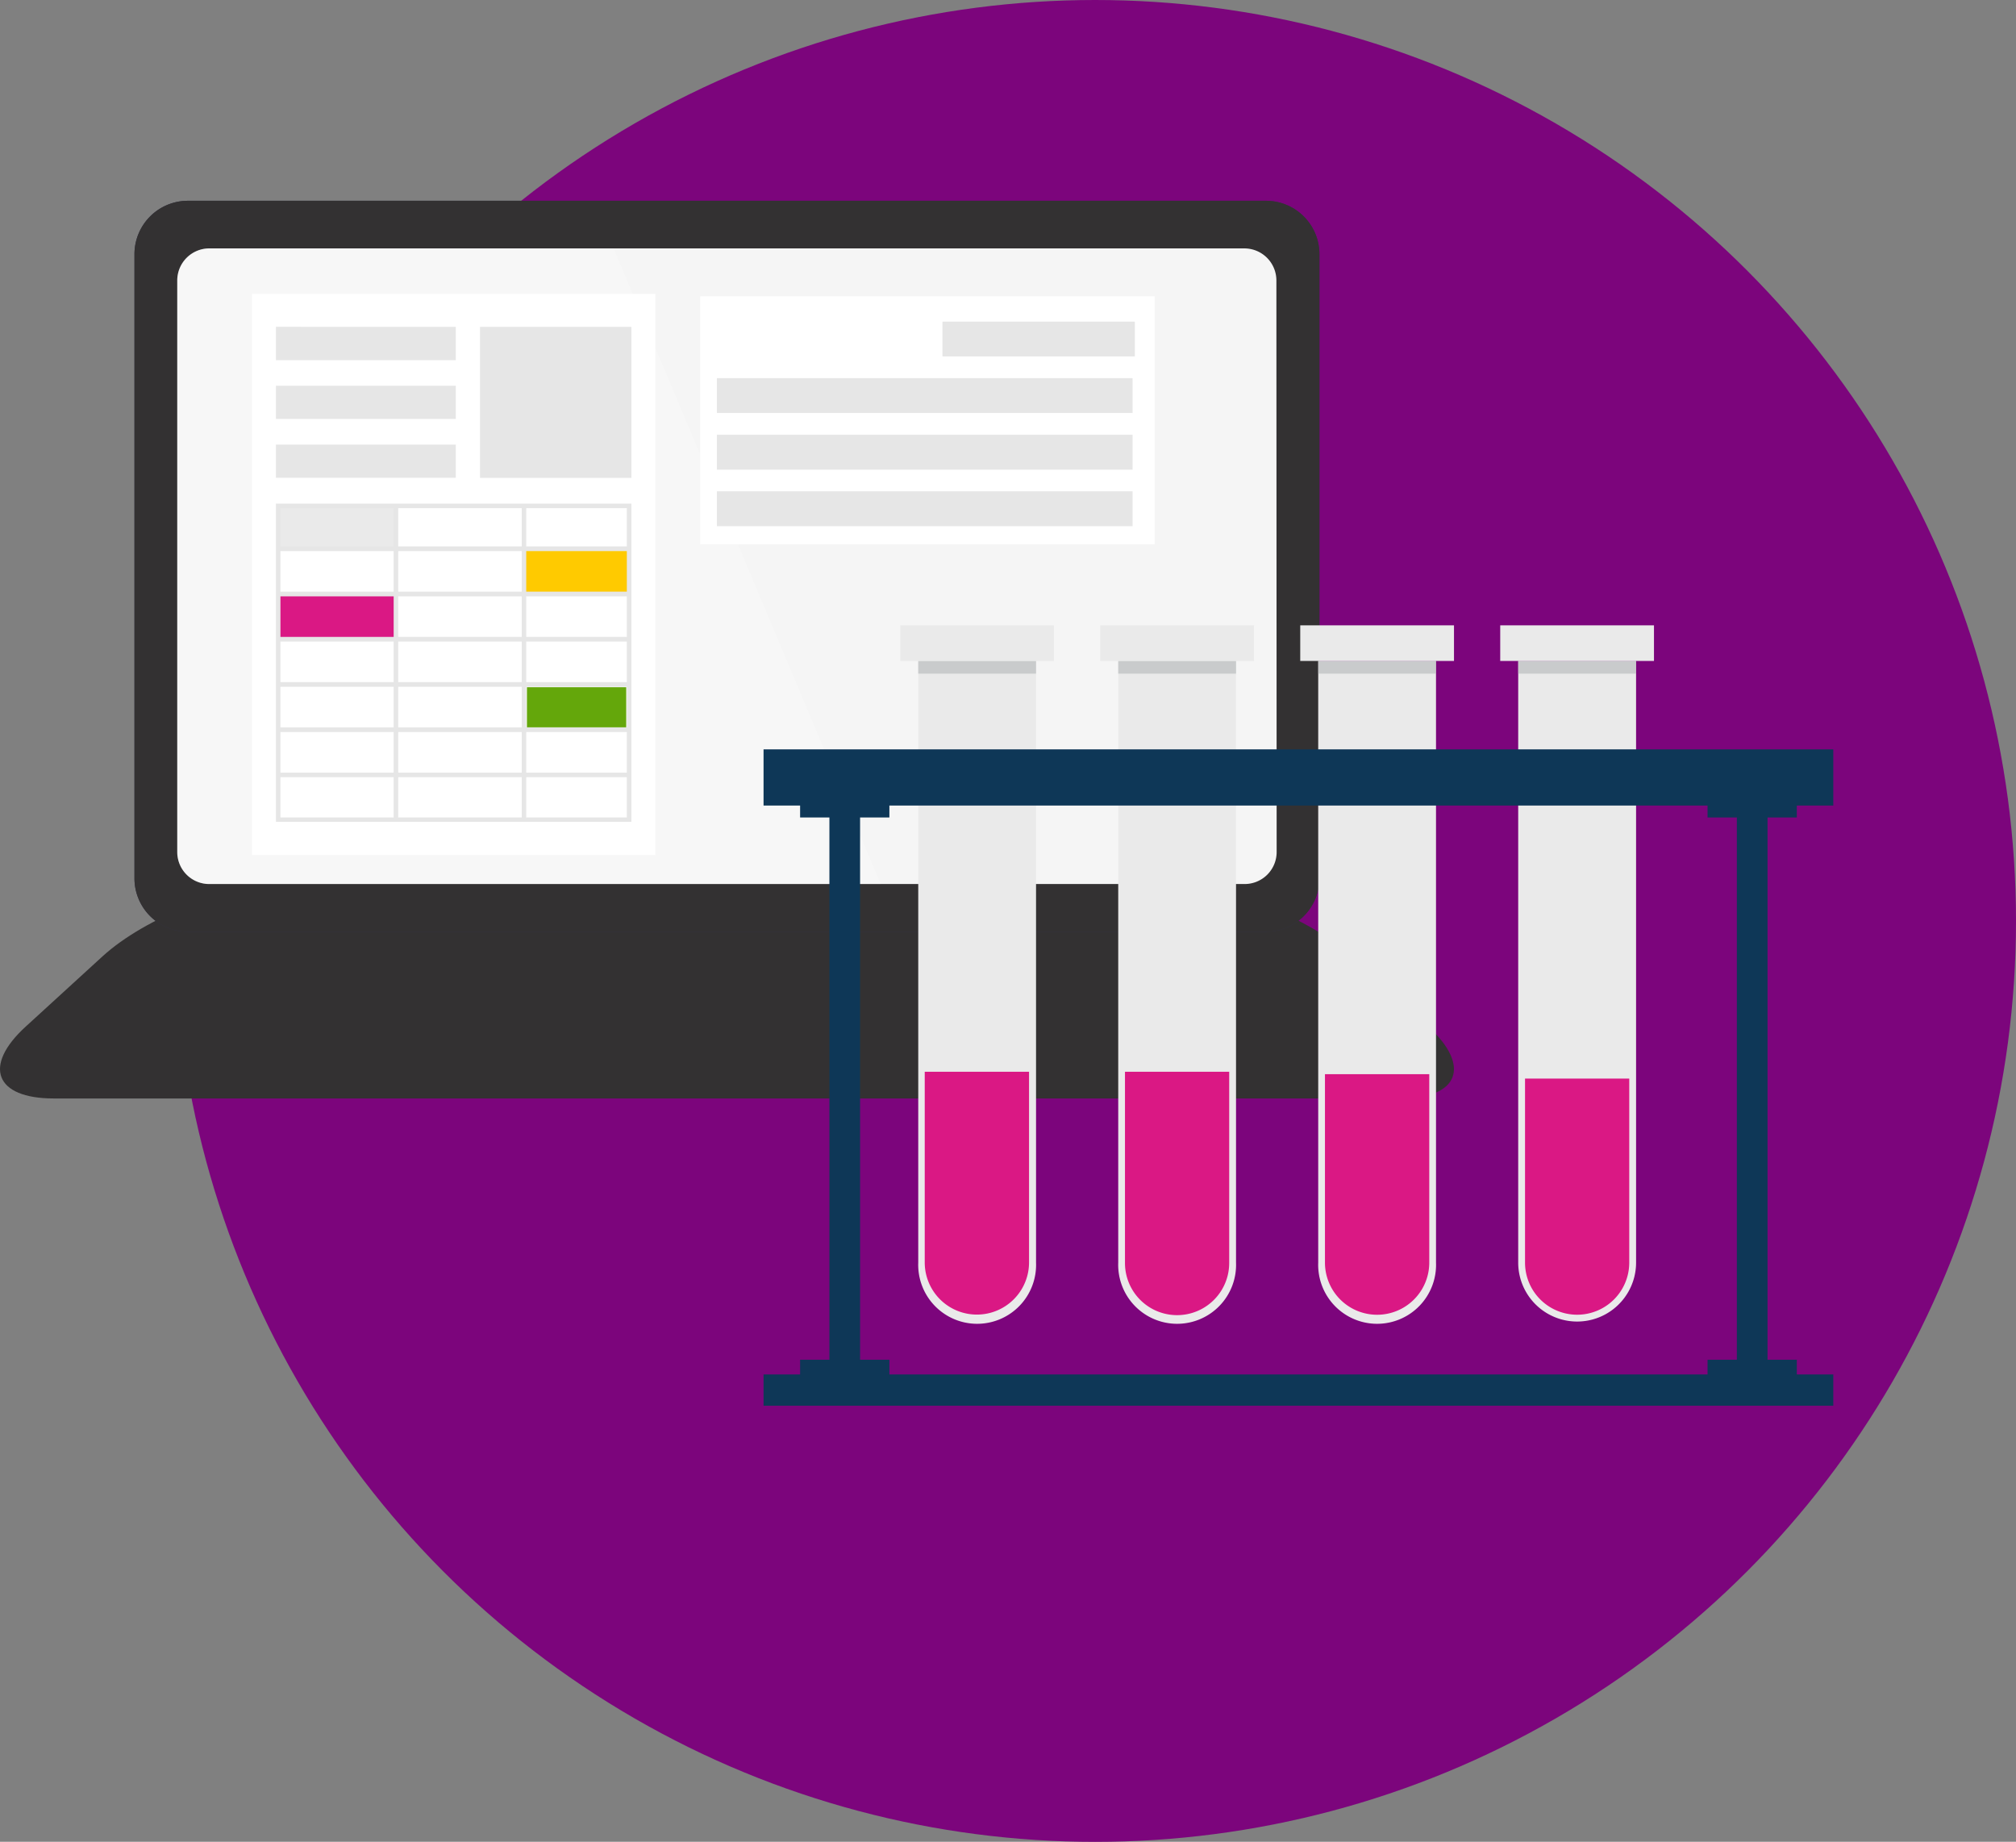<svg xmlns="http://www.w3.org/2000/svg" viewBox="0 0 233.27 213.09"><rect x="0" y="0" width="233.27" height="213.09" fill="#808080" stroke="none"/><defs><style>.cls-1{isolation:isolate;}.cls-2{fill:#7c057c;}.cls-3{fill:#333132;}.cls-4{fill:#343049;}.cls-5{fill:#f5f5f5;}.cls-6,.cls-7{fill:#fff;}.cls-6{opacity:0.2;mix-blend-mode:overlay;}.cls-8{fill:#eaeaea;}.cls-9{fill:#da1884;}.cls-10{fill:#ffca00;}.cls-11{fill:#e6e6e6;}.cls-12{fill:#b3b6b7;opacity:0.6;mix-blend-mode:multiply;}.cls-13{fill:#0e3757;}.cls-14{fill:#64a70b;}</style></defs><title>171207-outline-Asset 10</title><g class="cls-1"><g id="Layer_2" data-name="Layer 2"><g id="TEXT"><circle class="cls-2" cx="126.72" cy="106.55" r="106.55"/><path class="cls-3" d="M165.26,118.77c5,4.57,3.55,8.32-3.23,8.32H6.21c-6.78,0-8.24-3.75-3.23-8.32l8.87-8.11c5-4.57,14.65-8.31,21.43-8.31H135c6.78,0,16.41,3.74,21.43,8.31Z"/><path class="cls-4" d="M152.67,101.64a6.18,6.18,0,0,1-6.16,6.16H21.73a6.18,6.18,0,0,1-6.17-6.16V29.39a6.18,6.18,0,0,1,6.17-6.16H146.51a6.18,6.18,0,0,1,6.16,6.16Z"/><path class="cls-3" d="M152.67,101.64a6.18,6.18,0,0,1-6.16,6.16H21.73a6.18,6.18,0,0,1-6.17-6.16V29.39a6.18,6.18,0,0,1,6.17-6.16H146.51a6.18,6.18,0,0,1,6.16,6.16Z"/><path class="cls-5" d="M147.72,98.59a3.7,3.7,0,0,1-3.69,3.69H24.21a3.7,3.7,0,0,1-3.7-3.69V32.44a3.71,3.71,0,0,1,3.7-3.7H144a3.71,3.71,0,0,1,3.69,3.7Z"/><path class="cls-6" d="M24.21,28.74a3.71,3.71,0,0,0-3.7,3.7V98.59a3.7,3.7,0,0,0,3.7,3.69H101.9L71,28.74Z"/><rect class="cls-7" x="29.16" y="34" width="46.66" height="64.93"/><rect class="cls-8" x="32.34" y="58.63" width="13.48" height="4.86"/><rect class="cls-9" x="32.34" y="68.88" width="13.48" height="4.86"/><rect class="cls-10" x="60.63" y="63.49" width="11.98" height="5.23"/><polygon class="cls-11" points="52.74 41.67 31.93 41.67 31.93 37.81 52.74 37.82 52.74 41.67"/><rect class="cls-11" x="31.93" y="44.63" width="20.81" height="3.84"/><rect class="cls-11" x="31.93" y="51.44" width="20.81" height="3.84"/><path class="cls-11" d="M32.45,58.79H72.53V94.58l-40.08,0V58.79Zm-.52-.54V95.09l41.13,0V58.27l-41.13,0Z"/><rect class="cls-11" x="55.54" y="37.82" width="17.52" height="17.47"/><path class="cls-11" d="M72.61,63.76H32.34a.27.27,0,1,1,0-.54H72.61a.27.27,0,0,1,0,.54Z"/><path class="cls-11" d="M72.61,69H32.34a.28.28,0,0,1-.27-.27.27.27,0,0,1,.27-.28H72.61a.26.26,0,0,1,.26.28A.27.27,0,0,1,72.61,69Z"/><path class="cls-11" d="M72.61,74.23H32.34a.27.27,0,0,1,0-.54H72.61a.27.27,0,0,1,0,.54Z"/><path class="cls-11" d="M72.61,79.46H32.34a.27.27,0,1,1,0-.54H72.61a.27.27,0,0,1,0,.54Z"/><path class="cls-11" d="M72.61,84.69H32.34a.27.27,0,1,1,0-.53H72.61a.27.27,0,0,1,0,.53Z"/><path class="cls-11" d="M72.61,89.92H32.34a.26.26,0,0,1-.27-.26.27.27,0,0,1,.27-.27H72.61a.26.26,0,0,1,.26.27A.25.25,0,0,1,72.61,89.92Z"/><path class="cls-11" d="M45.82,94.78a.27.27,0,0,1-.27-.26V58.63a.27.27,0,1,1,.53,0V94.52A.26.26,0,0,1,45.82,94.78Z"/><path class="cls-11" d="M60.63,94.78a.26.26,0,0,1-.26-.26V58.63a.26.26,0,1,1,.52,0V94.52A.26.26,0,0,1,60.63,94.78Z"/><rect class="cls-7" x="81.02" y="34.28" width="52.59" height="28.69"/><rect class="cls-11" x="109.05" y="37.21" width="22.26" height="4.03"/><rect class="cls-11" x="82.95" y="43.75" width="48.1" height="4.03"/><rect class="cls-11" x="82.95" y="50.3" width="48.1" height="4.04"/><rect class="cls-11" x="82.95" y="56.84" width="48.1" height="4.04"/><path class="cls-8" d="M106.25,76.46v69.62a6.82,6.82,0,1,0,13.63,0V76.46Z"/><rect class="cls-12" x="106.25" y="76.46" width="13.63" height="1.48"/><path class="cls-9" d="M107,124v22.06a6,6,0,0,0,12.07,0V124Z"/><rect class="cls-8" x="104.17" y="72.35" width="17.78" height="4.12"/><path class="cls-8" d="M129.39,76.46v69.62a6.82,6.82,0,1,0,13.63,0V76.46Z"/><rect class="cls-12" x="129.39" y="76.46" width="13.63" height="1.48"/><path class="cls-9" d="M130.17,124v22.13a6,6,0,1,0,12.06,0V124Z"/><rect class="cls-8" x="127.31" y="72.35" width="17.79" height="4.12"/><path class="cls-8" d="M152.53,76.46v69.62a6.82,6.82,0,1,0,13.63,0V76.46Z"/><rect class="cls-12" x="152.53" y="76.46" width="13.63" height="1.48"/><path class="cls-9" d="M153.31,124.28v21.8a6,6,0,0,0,12.07,0v-21.8Z"/><rect class="cls-8" x="150.45" y="72.35" width="17.79" height="4.12"/><path class="cls-8" d="M175.67,76.46v69.62a6.82,6.82,0,1,0,13.64,0V76.46Z"/><rect class="cls-12" x="175.67" y="76.46" width="13.63" height="1.48"/><path class="cls-9" d="M176.46,124.79v21.29a6,6,0,1,0,12.06,0V124.79Z"/><rect class="cls-8" x="173.59" y="72.35" width="17.79" height="4.12"/><rect class="cls-13" x="88.35" y="86.7" width="123.78" height="6.5"/><rect class="cls-13" x="88.35" y="159.02" width="123.78" height="3.62"/><rect class="cls-13" x="95.97" y="89.95" width="3.55" height="70.87"/><rect class="cls-13" x="200.97" y="89.95" width="3.55" height="70.87"/><rect class="cls-13" x="92.58" y="91.19" width="10.33" height="3.39"/><rect class="cls-13" x="92.58" y="157.32" width="10.33" height="3.39"/><rect class="cls-13" x="197.58" y="91.19" width="10.33" height="3.39"/><rect class="cls-13" x="197.58" y="157.32" width="10.33" height="3.39"/><rect class="cls-14" x="60.97" y="79.51" width="11.49" height="4.64"/></g></g></g></svg>